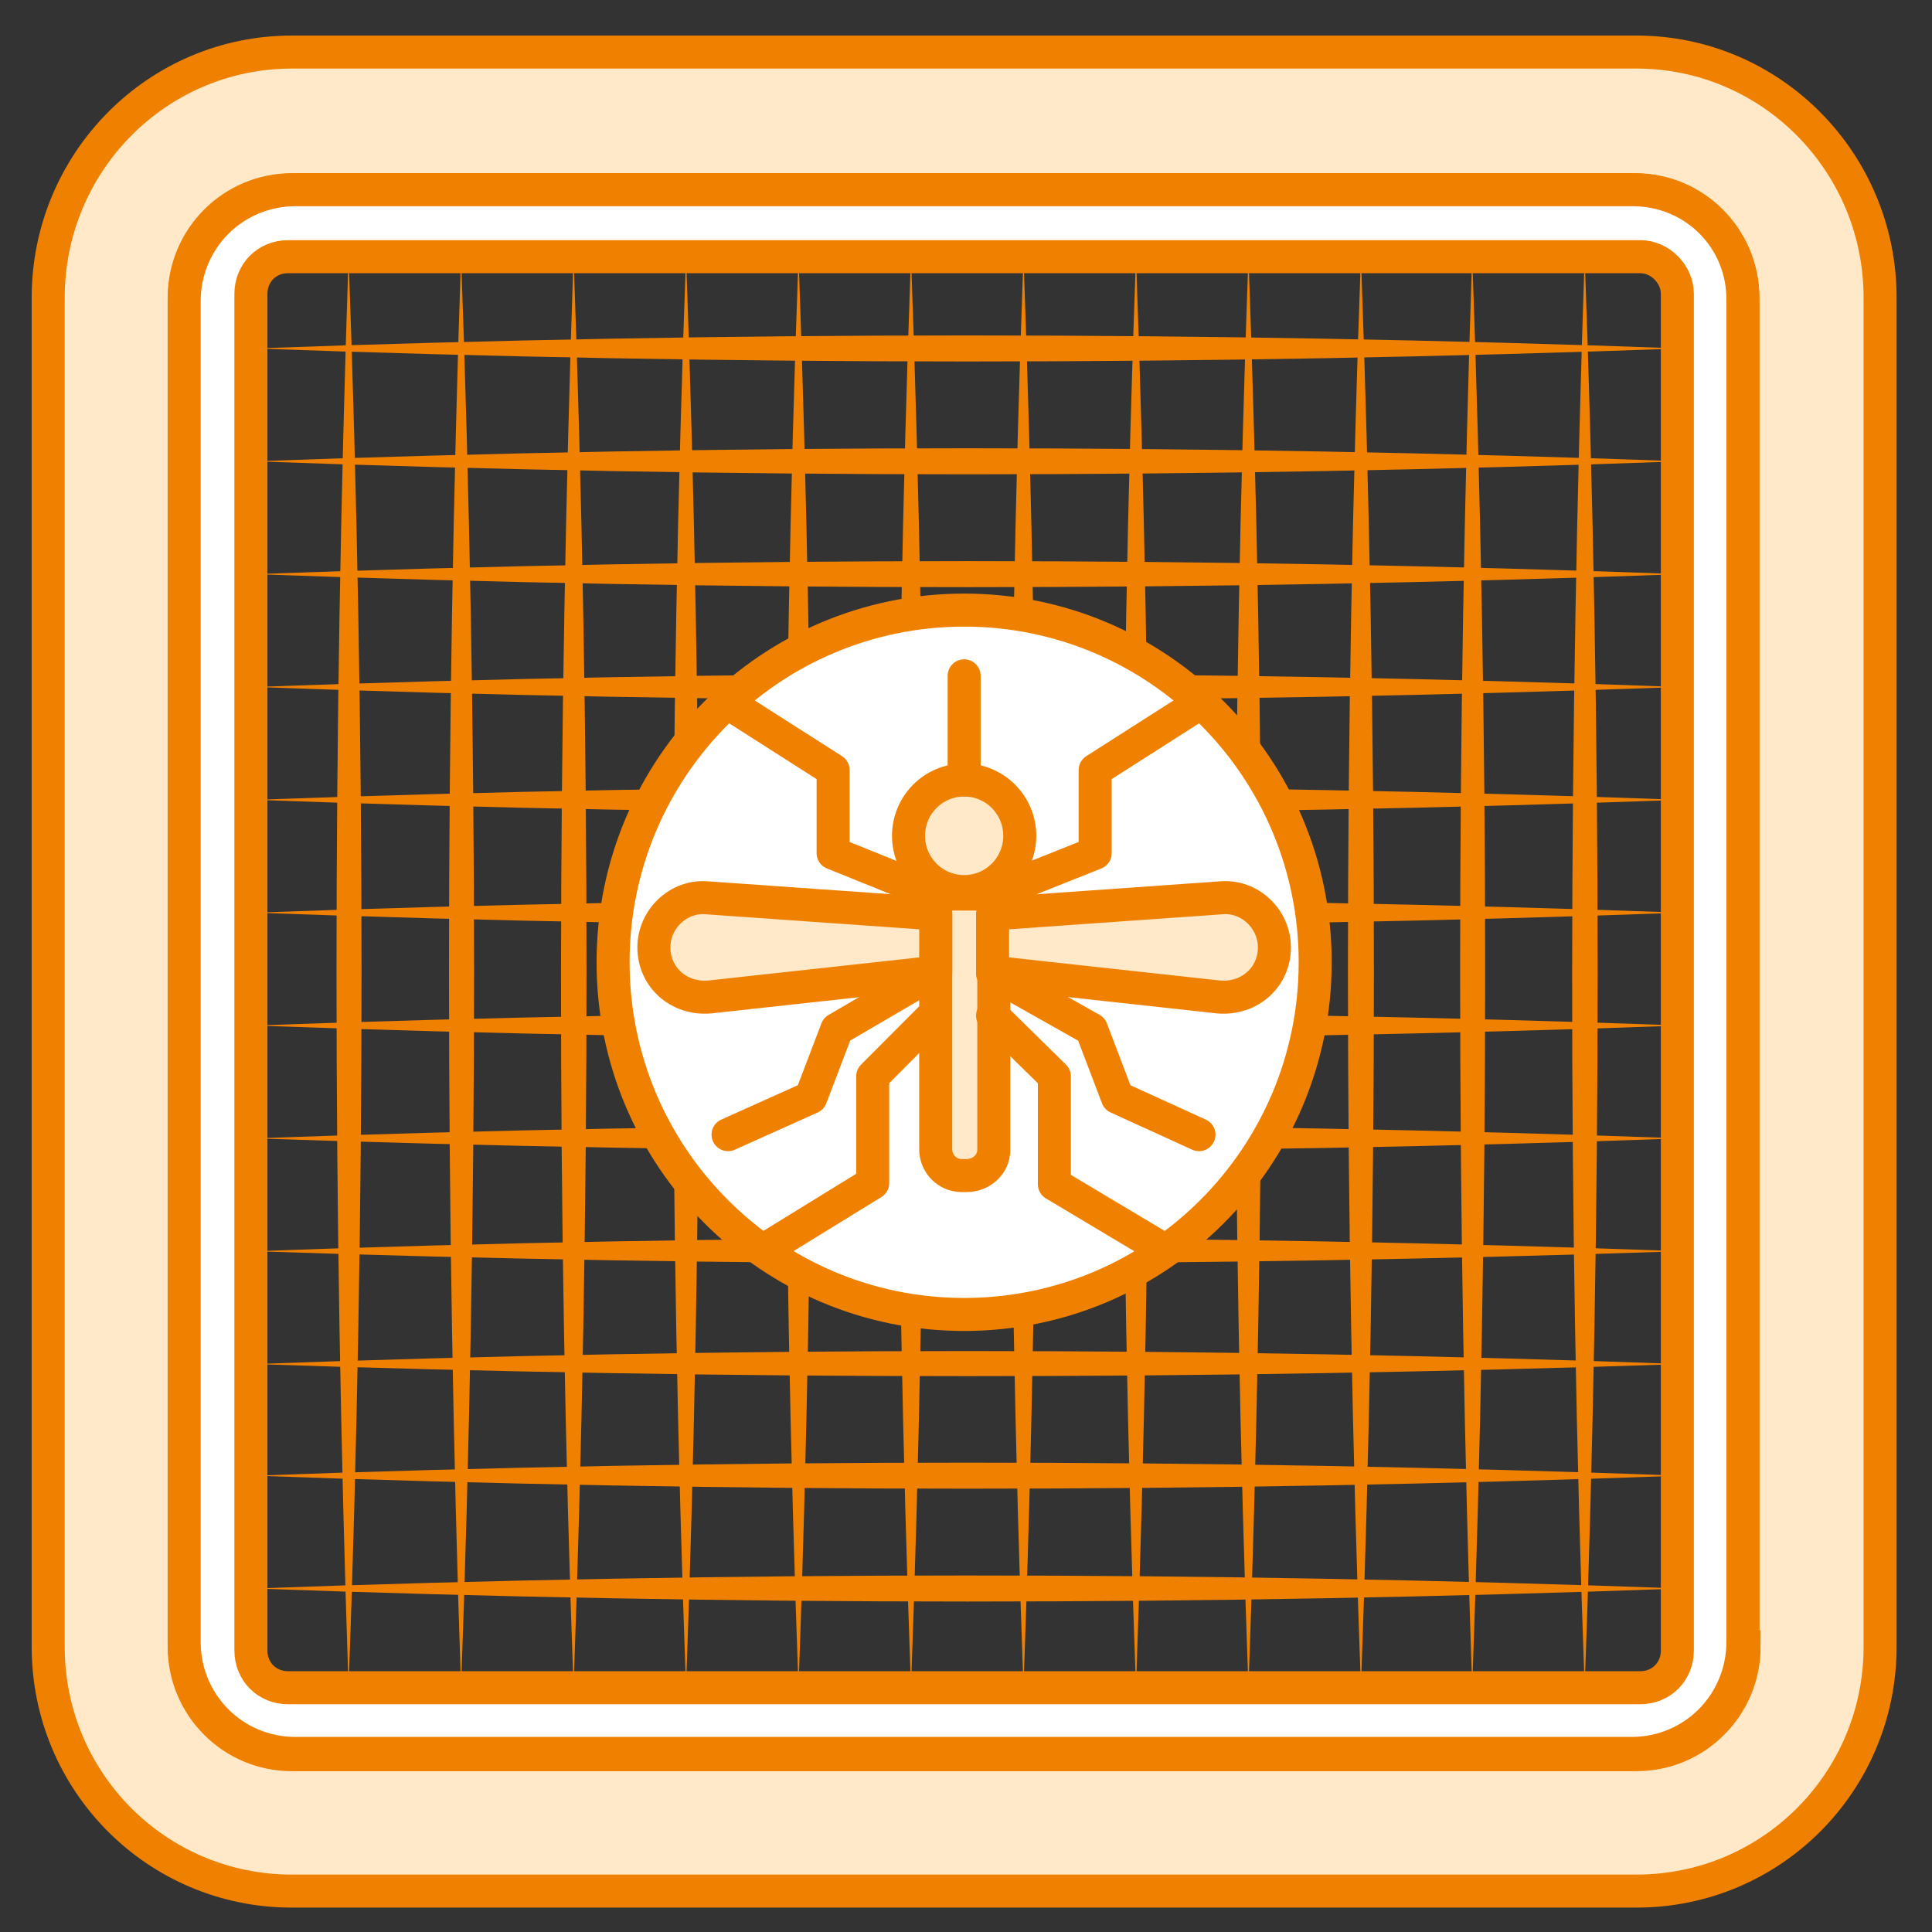<svg width="117" height="117" viewBox="0 0 117 117" fill="none" xmlns="http://www.w3.org/2000/svg">
<rect x="0" y="0" width="117" height="117" fill="#333333" stroke="none"/>
<path d="M99.109 3.154H17.666C9.507 3.154 2.919 9.838 2.919 18.023V99.728C2.919 107.913 9.507 114.522 17.666 114.522H99.109C107.269 114.522 113.856 107.913 113.856 99.728V18.023C113.856 9.838 107.269 3.154 99.109 3.154ZM105.622 99.728C105.622 103.332 102.703 106.261 99.109 106.261H17.666C14.073 106.261 11.154 103.332 11.154 99.728V18.023C11.154 14.418 14.073 11.49 17.666 11.49H99.035C102.628 11.49 105.547 14.418 105.547 18.023V99.728H105.622Z" fill="#FFE9C8" stroke="#F08100" stroke-width="2" stroke-miterlimit="10"/>
<path d="M15.42 96.198C44.165 95.147 72.985 95.147 101.804 96.198C72.985 97.25 44.165 97.25 15.42 96.198Z" fill="#F08100"/>
<path d="M15.42 89.365C44.165 88.313 72.985 88.313 101.804 89.365C72.985 90.416 44.165 90.416 15.42 89.365Z" fill="#F08100"/>
<path d="M15.42 82.606C44.165 81.555 72.985 81.555 101.804 82.606C72.985 83.582 44.165 83.582 15.42 82.606Z" fill="#F08100"/>
<path d="M15.42 75.772C44.165 74.721 72.985 74.721 101.804 75.772C72.985 76.748 44.165 76.748 15.42 75.772Z" fill="#F08100"/>
<path d="M15.42 68.938C44.165 67.887 72.985 67.887 101.804 68.938C72.985 69.99 44.165 69.915 15.42 68.938Z" fill="#F08100"/>
<path d="M15.42 62.105C44.165 61.053 72.985 61.053 101.804 62.105C72.985 63.156 44.165 63.156 15.42 62.105Z" fill="#F08100"/>
<path d="M15.42 55.271C44.165 54.219 72.985 54.219 101.804 55.271C72.985 56.322 44.165 56.322 15.42 55.271Z" fill="#F08100"/>
<path d="M15.42 48.437C44.165 47.386 72.985 47.386 101.804 48.437C72.985 49.488 44.165 49.488 15.42 48.437Z" fill="#F08100"/>
<path d="M15.42 41.603C44.165 40.552 72.985 40.552 101.729 41.603C72.985 42.655 44.165 42.655 15.42 41.603Z" fill="#F08100"/>
<path d="M15.42 34.77C44.165 33.718 72.985 33.718 101.804 34.77C72.985 35.821 44.165 35.821 15.42 34.77Z" fill="#F08100"/>
<path d="M15.42 27.936C44.165 26.884 72.985 26.884 101.804 27.936C72.985 28.987 44.165 28.987 15.42 27.936Z" fill="#F08100"/>
<path d="M15.42 21.102C44.165 20.051 72.985 20.051 101.804 21.102C72.985 22.153 44.165 22.153 15.42 21.102Z" fill="#F08100"/>
<path d="M21.109 15.545C22.157 44.382 22.157 73.294 21.109 102.206C20.136 73.294 20.136 44.382 21.109 15.545Z" fill="#F08100"/>
<path d="M27.921 15.545C28.969 44.382 28.969 73.294 27.921 102.206C26.948 73.294 26.948 44.382 27.921 15.545Z" fill="#F08100"/>
<path d="M34.733 15.545C35.781 44.382 35.781 73.294 34.733 102.206C33.685 73.294 33.76 44.382 34.733 15.545Z" fill="#F08100"/>
<path d="M41.545 15.545C42.593 44.382 42.593 73.294 41.545 102.206C40.497 73.294 40.497 44.382 41.545 15.545Z" fill="#F08100"/>
<path d="M48.357 15.545C49.405 44.382 49.405 73.294 48.357 102.206C47.309 73.294 47.309 44.382 48.357 15.545Z" fill="#F08100"/>
<path d="M55.169 15.545C56.217 44.382 56.217 73.294 55.169 102.206C54.121 73.294 54.121 44.382 55.169 15.545Z" fill="#F08100"/>
<path d="M61.981 15.545C63.029 44.382 63.029 73.294 61.981 102.206C60.933 73.294 60.933 44.382 61.981 15.545Z" fill="#F08100"/>
<path d="M68.793 15.545C69.841 44.382 69.841 73.294 68.793 102.206C67.745 73.294 67.745 44.382 68.793 15.545Z" fill="#F08100"/>
<path d="M75.605 15.545C76.653 44.382 76.653 73.294 75.605 102.206C74.557 73.294 74.557 44.382 75.605 15.545Z" fill="#F08100"/>
<path d="M82.416 15.545C83.464 44.382 83.464 73.294 82.416 102.206C81.368 73.294 81.368 44.382 82.416 15.545Z" fill="#F08100"/>
<path d="M89.154 15.545C90.202 44.382 90.202 73.294 89.154 102.206C88.18 73.294 88.18 44.382 89.154 15.545Z" fill="#F08100"/>
<path d="M95.966 15.545C97.014 44.382 97.014 73.294 95.966 102.206C94.918 73.294 94.993 44.382 95.966 15.545Z" fill="#F08100"/>
<path d="M58.388 79.602C70.129 79.602 79.647 70.053 79.647 58.275C79.647 46.496 70.129 36.947 58.388 36.947C46.647 36.947 37.128 46.496 37.128 58.275C37.128 70.053 46.647 79.602 58.388 79.602Z" fill="white" stroke="#F08100" stroke-width="2" stroke-miterlimit="10"/>
<path d="M58.537 71.191H58.238C57.34 71.191 56.666 70.44 56.666 69.614V54.144H60.184V69.614C60.184 70.515 59.436 71.191 58.537 71.191Z" fill="#FFE9C8" stroke="#F08100" stroke-width="2" stroke-miterlimit="10" stroke-linejoin="round"/>
<path d="M58.388 53.994C60.248 53.994 61.756 52.481 61.756 50.615C61.756 48.749 60.248 47.236 58.388 47.236C56.527 47.236 55.019 48.749 55.019 50.615C55.019 52.481 56.527 53.994 58.388 53.994Z" fill="#FFE9C8" stroke="#F08100" stroke-width="2" stroke-miterlimit="10" stroke-linejoin="round"/>
<path d="M58.388 40.928V47.236" stroke="#F08100" stroke-width="2" stroke-miterlimit="10" stroke-linecap="round" stroke-linejoin="round"/>
<path d="M39.599 57.374C39.599 55.646 41.096 54.22 42.817 54.37L56.666 55.346V58.876L42.967 60.377C41.096 60.528 39.599 59.176 39.599 57.374Z" fill="#FFE9C8" stroke="#F08100" stroke-width="2" stroke-miterlimit="10" stroke-linejoin="round"/>
<path d="M77.177 57.374C77.177 55.646 75.679 54.22 73.958 54.37L60.109 55.346V58.876L73.808 60.377C75.679 60.528 77.177 59.176 77.177 57.374Z" fill="#FFE9C8" stroke="#F08100" stroke-width="2" stroke-miterlimit="10" stroke-linejoin="round"/>
<path d="M44.689 42.955L50.453 46.635V51.666L56.591 54.144" stroke="#F08100" stroke-width="2" stroke-miterlimit="10" stroke-linecap="round" stroke-linejoin="round"/>
<path d="M44.09 68.713L49.106 66.46L50.678 62.33L56.591 58.876" stroke="#F08100" stroke-width="2" stroke-miterlimit="10" stroke-linecap="round" stroke-linejoin="round"/>
<path d="M46.261 75.697L52.849 71.642V65.183L56.591 61.429" stroke="#F08100" stroke-width="2" stroke-miterlimit="10" stroke-linecap="round" stroke-linejoin="round"/>
<path d="M72.086 42.955L66.322 46.635V51.666L60.109 54.144" stroke="#F08100" stroke-width="2" stroke-miterlimit="10" stroke-linecap="round" stroke-linejoin="round"/>
<path d="M72.61 68.713L67.67 66.46L66.098 62.33L60.109 58.951" stroke="#F08100" stroke-width="2" stroke-miterlimit="10" stroke-linecap="round" stroke-linejoin="round"/>
<path d="M70.514 75.697L63.852 71.717V65.184L60.109 61.504" stroke="#F08100" stroke-width="2" stroke-miterlimit="10" stroke-linecap="round" stroke-linejoin="round"/>
<path d="M98.885 11.49H17.89C14.148 11.49 11.153 14.494 11.153 18.248V99.427C11.153 103.182 14.148 106.186 17.89 106.186H98.81C102.553 106.186 105.547 103.182 105.547 99.427V18.248C105.622 14.494 102.627 11.49 98.885 11.49ZM101.579 17.798V99.953C101.579 101.23 100.606 102.206 99.334 102.206H17.441C16.169 102.206 15.195 101.23 15.195 99.953V17.798C15.195 16.521 16.169 15.545 17.441 15.545H99.334C100.531 15.545 101.579 16.596 101.579 17.798Z" fill="white" stroke="#F08100" stroke-width="2" stroke-miterlimit="10"/>
</svg>
